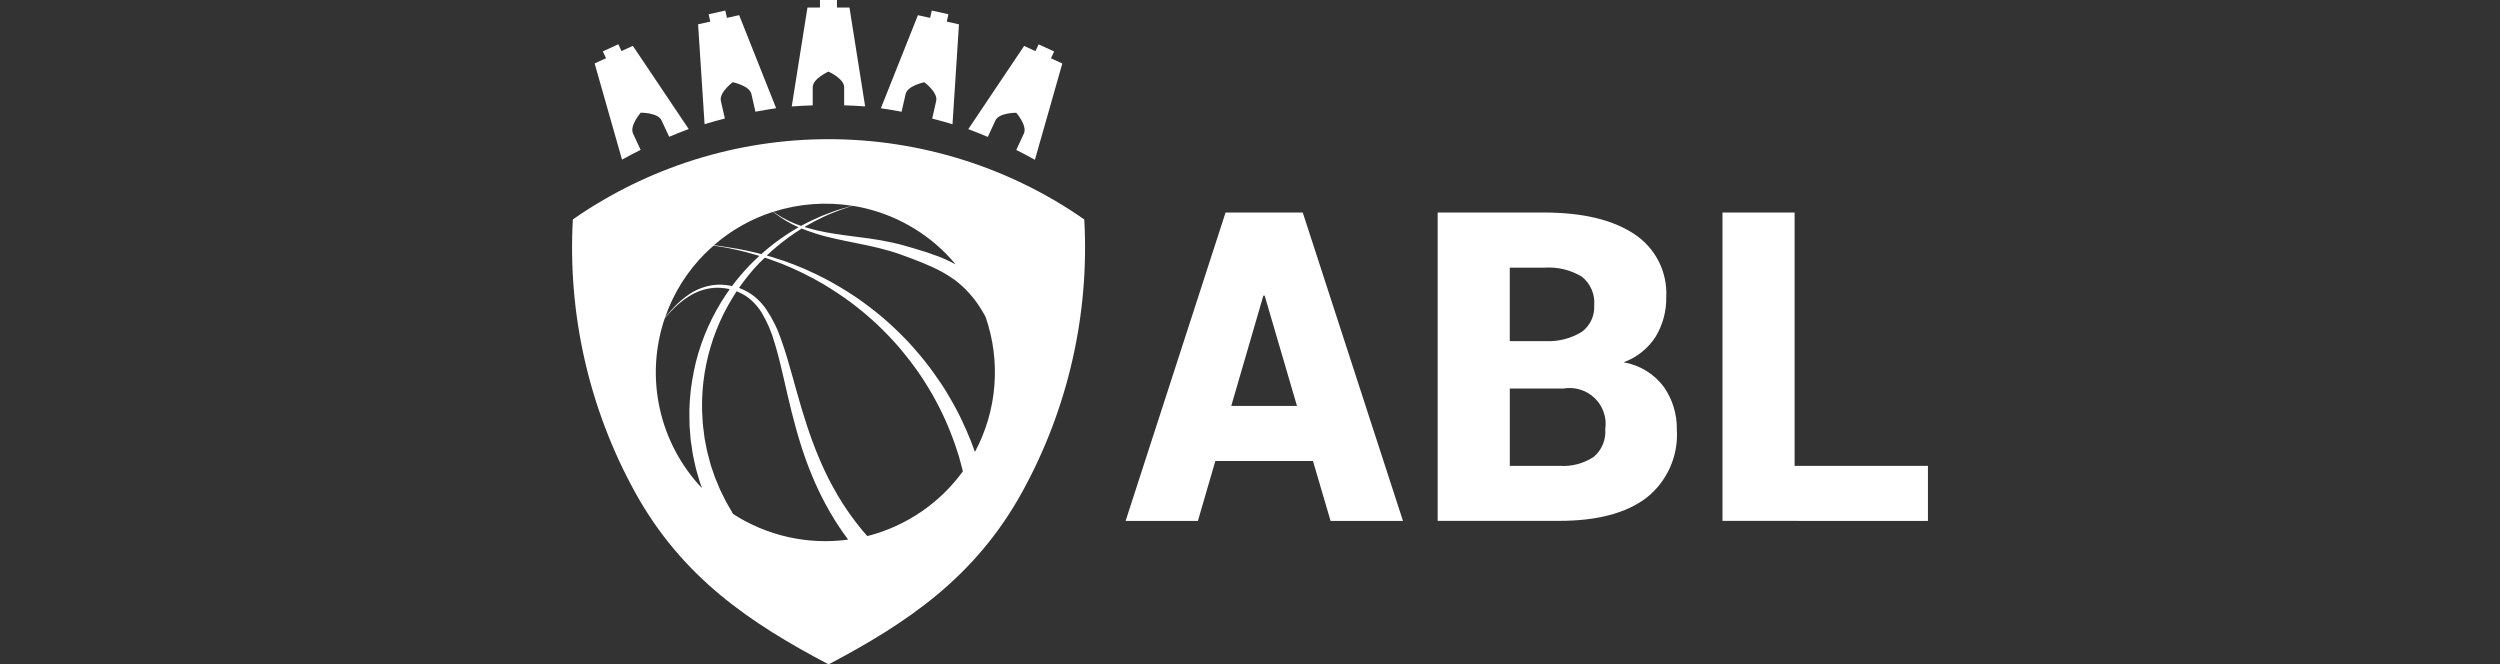 <svg xmlns="http://www.w3.org/2000/svg" id="Camada_1" data-name="Camada 1" viewBox="0 0 1067.37 283.66"><rect x="0" y="0" width="1067.37" height="283.66" fill="#333333" stroke="none"/><defs><style>      .cls-1 {        fill: #fff;      }    </style></defs><path class="cls-1" d="M271.1,210.09c-19.59-35.57-28.78-75.9-26.52-116.41,32-22.3,70.12-34.26,109.17-34.26s77.17,11.96,109.18,34.26c2.26,40.51-6.93,80.84-26.52,116.41-20.15,36.52-49.23,55.93-82.65,73.57-33.44-17.64-62.5-37.03-82.66-73.57ZM312.76,127.14c-2.69,4.38-5,8.98-6.89,13.75-1.88,4.76-3.34,9.67-4.36,14.68-.5,2.47-.9,4.95-1.19,7.4-.29,2.45-.47,4.89-.54,7.23-.07,1.16-.02,2.41-.03,3.61v1.75c.03.58.07,1.16.11,1.74.07,1.14.13,2.28.19,3.4.02.56.11,1.11.17,1.66.06.55.15,1.09.21,1.63.15,1.09.28,2.15.4,3.21.21,1.04.42,2.06.61,3.07.19,1.01.35,2,.6,2.96.25.96.5,1.87.75,2.81.25.94.47,1.83.72,2.7.25.87.59,1.7.87,2.52.28.82.56,1.61.82,2.39s.61,1.49.91,2.21c.3.72.57,1.4.84,2.06.27.66.54,1.33.84,1.87.58,1.17,1.1,2.23,1.59,3.21.24.47.44.94.7,1.38.26.44.5.87.71,1.25.47.77.84,1.43,1.14,1.96.62,1.07.94,1.64.94,1.64l-.09.08c14.57,9.47,32.08,13.41,49.32,11.08-3.69-4.93-6.99-10.13-9.87-15.56-1.84-3.46-3.68-7.28-5.4-11.41-1.73-4.13-3.35-8.53-4.81-13.15-1.46-4.62-2.79-9.43-4.02-14.32s-2.35-9.88-3.49-14.83c-1.14-4.95-2.3-9.88-3.76-14.6-1.28-4.62-3.18-9.05-5.64-13.17-1.2-1.9-2.65-3.63-4.31-5.15-1.6-1.44-3.43-2.6-5.41-3.45l-.74-.32-.17-.06c-.59.91-1.16,1.83-1.72,2.77h0ZM321.63,115.07c-2.18,2.51-4.22,5.13-6.11,7.86l.56.22c2.21.84,4.28,2.02,6.11,3.52,1.89,1.56,3.56,3.38,4.96,5.39,2.79,4.2,5.01,8.75,6.58,13.53,1.7,4.79,3.1,9.73,4.48,14.64,1.38,4.91,2.72,9.83,4.15,14.58,1.43,4.74,2.95,9.42,4.59,13.83s3.39,8.6,5.22,12.49c1.84,3.89,3.76,7.43,5.64,10.63,3.06,5.14,6.52,10.04,10.34,14.65.7.84,1.32,1.55,1.88,2.17l.26.3c16.43-4.18,30.88-13.97,40.81-27.65-.19-.87-.47-1.87-.79-3.05-.26-1-.56-2.13-.91-3.34-.35-1.22-.8-2.51-1.26-3.9-.45-1.4-1.01-2.84-1.56-4.39-.55-1.55-1.25-3.12-1.92-4.8-.67-1.68-1.47-3.37-2.31-5.12-.84-1.75-1.71-3.57-2.73-5.38-.49-.9-1-1.83-1.51-2.76-.51-.93-1.09-1.87-1.65-2.78-.56-.9-1.14-1.87-1.73-2.81-.59-.94-1.2-1.87-1.85-2.81-2.55-3.75-5.41-7.49-8.46-11.14-6.27-7.38-13.36-14.03-21.13-19.82-3.86-2.87-7.83-5.46-11.76-7.82-1-.56-1.98-1.12-2.98-1.68-.47-.27-.96-.55-1.46-.82-.49-.27-1.01-.51-1.49-.76-.99-.5-1.96-1.01-2.93-1.5-.98-.49-1.95-.9-2.9-1.35-.47-.22-.94-.47-1.41-.66-.47-.19-.94-.4-1.41-.6l-2.78-1.18c-1.85-.71-3.65-1.4-5.39-2.01-.77-.26-1.5-.51-2.24-.74-1.73,1.58-3.36,3.29-4.93,5.08ZM303.68,123.03c-3.4.46-6.65,1.66-9.54,3.51-2.26,1.42-4.36,3.08-6.27,4.94-1.58,1.56-2.75,2.88-3.51,3.79l-.57.67c-4.19,12.39-4.93,25.67-2.12,38.44,2.8,12.77,9.04,24.54,18.04,34.05l-.06-.14c-.27-.78-.59-1.58-.85-2.43l-.77-2.62c-.25-.89-.53-1.81-.79-2.75-.26-.94-.44-1.93-.67-2.93-.23-1-.44-2.01-.66-3.05-.22-1.04-.33-2.12-.5-3.2-.16-1.09-.33-2.19-.5-3.31-.09-1.13-.18-2.28-.28-3.44-.04-.58-.09-1.16-.14-1.76-.05-.59-.11-1.18-.09-1.77-.02-1.19-.03-2.4-.05-3.62,0-.61-.02-1.23-.02-1.87v-.51l.02-.47.05-.9c.06-1.22.08-2.42.21-3.71.18-2.58.5-5.12.94-7.69.44-2.57.94-5.15,1.57-7.72,1.31-5.19,3.08-10.26,5.28-15.15,2.19-4.86,4.79-9.53,7.78-13.95.47-.66.94-1.32,1.38-1.96l-.6-.15-1.48-.26c-1.08-.15-2.17-.22-3.26-.23-.85,0-1.69.08-2.53.21h0ZM341.93,97.81c-3.58,2.24-6.99,4.73-10.23,7.43-1.48,1.22-2.9,2.51-4.34,3.87l1.71.47c1.78.53,3.62,1.15,5.53,1.77l2.88,1.06c.47.17.98.36,1.47.54.49.18.99.4,1.47.6,1,.4,2.01.81,3.02,1.23,1.02.42,2,.94,3.02,1.4l1.56.69c.52.24,1.02.51,1.53.76,1.02.52,2.06,1.03,3.09,1.56,4.13,2.21,8.29,4.68,12.39,7.41,4.12,2.8,8.09,5.81,11.89,9.02,3.78,3.25,7.39,6.69,10.81,10.3,3.34,3.63,6.5,7.36,9.33,11.12.72.94,1.37,1.91,2.05,2.85.69.94,1.35,1.87,1.96,2.81.61.94,1.25,1.87,1.88,2.81.63.94,1.15,1.87,1.71,2.81,1.14,1.84,2.12,3.71,3.13,5.48,1.01,1.77,1.83,3.57,2.68,5.25.79,1.72,1.58,3.37,2.26,4.95.68,1.59,1.3,3.1,1.88,4.54l1.5,4.05.13.38c4.71-8.79,7.54-18.45,8.32-28.38.78-9.93-.5-19.92-3.78-29.33l-.37-.67c-.16-.33-.4-.73-.67-1.18-.27-.45-.58-1-.94-1.58-.87-1.4-1.81-2.76-2.82-4.06-1.29-1.68-2.7-3.27-4.23-4.74-.83-.81-1.74-1.61-2.71-2.41-.97-.8-2.04-1.57-3.16-2.31-2.4-1.58-4.91-2.97-7.52-4.17-2.77-1.29-5.72-2.46-8.78-3.62-1.51-.57-3.08-1.16-4.62-1.71-.79-.26-1.55-.54-2.32-.81l-2.35-.73c-3.15-.94-6.36-1.73-9.57-2.42-3.21-.69-6.37-1.31-9.45-1.93s-6.07-1.29-8.88-2.01c-2.8-.72-5.43-1.59-7.81-2.45-.58-.23-1.17-.47-1.72-.67l-.58-.23-.35.25ZM301.22,108.03c-7.82,7.76-13.75,17.22-17.31,27.63l.38-.52c.74-.94,1.84-2.22,3.35-3.86,1.85-1.97,3.9-3.75,6.11-5.31,2.91-2.06,6.24-3.45,9.75-4.09.5-.07.97-.19,1.49-.22.51-.02,1.01-.08,1.51-.11h1.57c.53,0,1.06.04,1.58.11l1.62.21c.44.07.86.17,1.27.26,2.27-3.03,4.71-5.92,7.32-8.66,1.41-1.48,2.87-2.88,4.34-4.21l-.53-.16c-1.62-.47-3.15-.94-4.6-1.31l-4.09-1.02c-1.28-.26-2.45-.51-3.5-.74-.53-.1-1.02-.22-1.5-.31s-4.85-.78-5.25-.85h-.05c-1.17,1-2.32,2.06-3.44,3.18h0ZM361.96,88.54l-2.9.99c-1.08.39-2.27.87-3.57,1.36-1.31.5-2.64,1.13-4.1,1.8-2.46,1.16-5.14,2.56-7.93,4.21l1.52.47c2.39.67,4.99,1.33,7.81,1.84,2.82.51,5.79.96,8.89,1.37,6.2.8,12.93,1.55,19.59,3.05l2.5.59c.82.22,1.64.44,2.46.67,1.65.44,3.21.94,4.82,1.4,3.17.94,6.32,1.95,9.35,3.1,2.62,1,5.17,2.17,7.64,3.5-1.4-1.66-2.88-3.28-4.44-4.86-10.69-10.68-24.49-17.73-39.44-20.16-.6.19-1.33.38-2.19.66h0ZM304.86,104.66c.8.1,4.7.71,5.17.77.47.06.97.15,1.5.25l3.55.57,4.15.83c1.48.3,3.03.72,4.68,1.1l1.14.29c1.83-1.64,3.69-3.18,5.54-4.59,3.3-2.5,6.75-4.79,10.34-6.85-.94-.41-1.83-.86-2.68-1.28-1.57-.81-3.09-1.7-4.57-2.67-1.22-.82-2.15-1.5-2.78-1.98-.41-.33-.7-.56-.85-.66-9.29,2.98-17.87,7.83-25.22,14.23ZM330.18,90.4c.66.44,2.41,1.67,3.69,2.39,1.53.86,3.1,1.64,4.7,2.34.94.38,1.93.8,3,1.16l.44.15c2.95-1.61,5.99-3.06,9.09-4.36,1.5-.61,2.92-1.15,4.23-1.62,1.31-.48,2.53-.87,3.64-1.2,1.1-.34,2.1-.62,2.97-.87.77-.22,1.45-.37,2.03-.51-11.3-1.81-22.87-.94-33.77,2.54h-.01ZM735.41,222.4V90.74h30.79v108.16h56.93v23.51l-87.72-.02ZM613.81,222.4V90.74h45.38c16.4,0,29.21,3.03,38.41,9.09,4.49,2.91,8.12,6.94,10.55,11.69,2.42,4.75,3.54,10.06,3.25,15.38.1,5.88-1.44,11.67-4.45,16.73-3.22,5.09-8.05,8.97-13.73,11.04,6.87,1.2,13.01,4.96,17.17,10.53,3.72,5.35,5.65,11.73,5.53,18.23.36,5.54-.64,11.08-2.9,16.15-2.26,5.07-5.72,9.52-10.09,12.97-8.66,6.56-21.07,9.83-37.23,9.83h-51.92ZM644.59,198.89h21.16c5.19.38,10.36-.97,14.7-3.83,1.7-1.44,3.03-3.26,3.88-5.32.85-2.05,1.2-4.28,1.03-6.49.36-2.4.15-4.85-.63-7.16-.78-2.3-2.09-4.39-3.84-6.08-1.75-1.7-3.87-2.96-6.2-3.67s-4.8-.88-7.2-.46h-22.88v33.02ZM644.59,145.64h15.25c5.5.28,10.96-1.13,15.63-4.03,1.72-1.31,3.09-3.02,3.99-4.98.9-1.96,1.31-4.11,1.18-6.26.2-2.32-.18-4.64-1.1-6.78-.92-2.14-2.35-4.02-4.17-5.47-4.86-2.92-10.5-4.26-16.16-3.84h-14.62v31.36ZM568.09,222.4l-7.52-25.58h-41.68l-7.45,25.58h-30.86l42.67-131.66h32.96l42.79,131.66h-30.91ZM525.68,173.3h28.06l-13.8-47.1h-.54l-13.72,47.1ZM433.9,64.02l3.25-7.02c1.56-3.34-3.26-8.85-3.26-8.85,0,0-7.34-.09-8.9,3.28l-3.24,7.02c-2.77-1.16-5.55-2.28-8.34-3.32l23.84-35.52,4.84,2.23,1.35-2.91,6.62,3.05-1.35,2.91,4.85,2.23-11.71,41.11c-2.62-1.48-5.27-2.87-7.94-4.2ZM253.88,27.08l4.86-2.23-1.36-2.91,6.62-3.05,1.35,2.91,4.84-2.23,23.85,35.52c-2.82,1.04-5.57,2.16-8.33,3.32l-3.27-7.02c-1.55-3.35-8.89-3.28-8.89-3.28,0,0-4.81,5.51-3.29,8.85l3.25,7.02c-2.67,1.34-5.32,2.73-7.94,4.17l-11.7-41.08ZM398,50.62l1.71-7.55c.81-3.6-5.07-7.96-5.07-7.96,0,0-7.2,1.46-7.99,5.05l-1.72,7.55c-2.93-.56-5.88-1.06-8.84-1.5l15.81-39.73,5.21,1.16.71-3.13,7.1,1.58-.7,3.14,5.21,1.16-2.76,42.65c-2.89-.88-5.77-1.67-8.67-2.42h.01ZM298.04,10.38l5.22-1.16-.71-3.14,7.11-1.58.71,3.13,5.21-1.16,15.79,39.73c-2.96.44-5.9.94-8.84,1.5l-1.71-7.55c-.79-3.59-7.99-5.05-7.99-5.05,0,0-5.87,4.38-5.06,7.96l1.71,7.55c-2.91.74-5.79,1.54-8.66,2.41l-2.77-42.64ZM344.74,3.22h5.35V0h7.25v3.22h5.34l6.69,42.21c-2.99-.22-5.96-.37-8.96-.47v-7.72c0-3.69-6.71-6.67-6.71-6.67,0,0-6.71,2.97-6.71,6.67v7.74c-2.98.09-5.97.24-8.96.47l6.71-42.23Z"></path></svg>